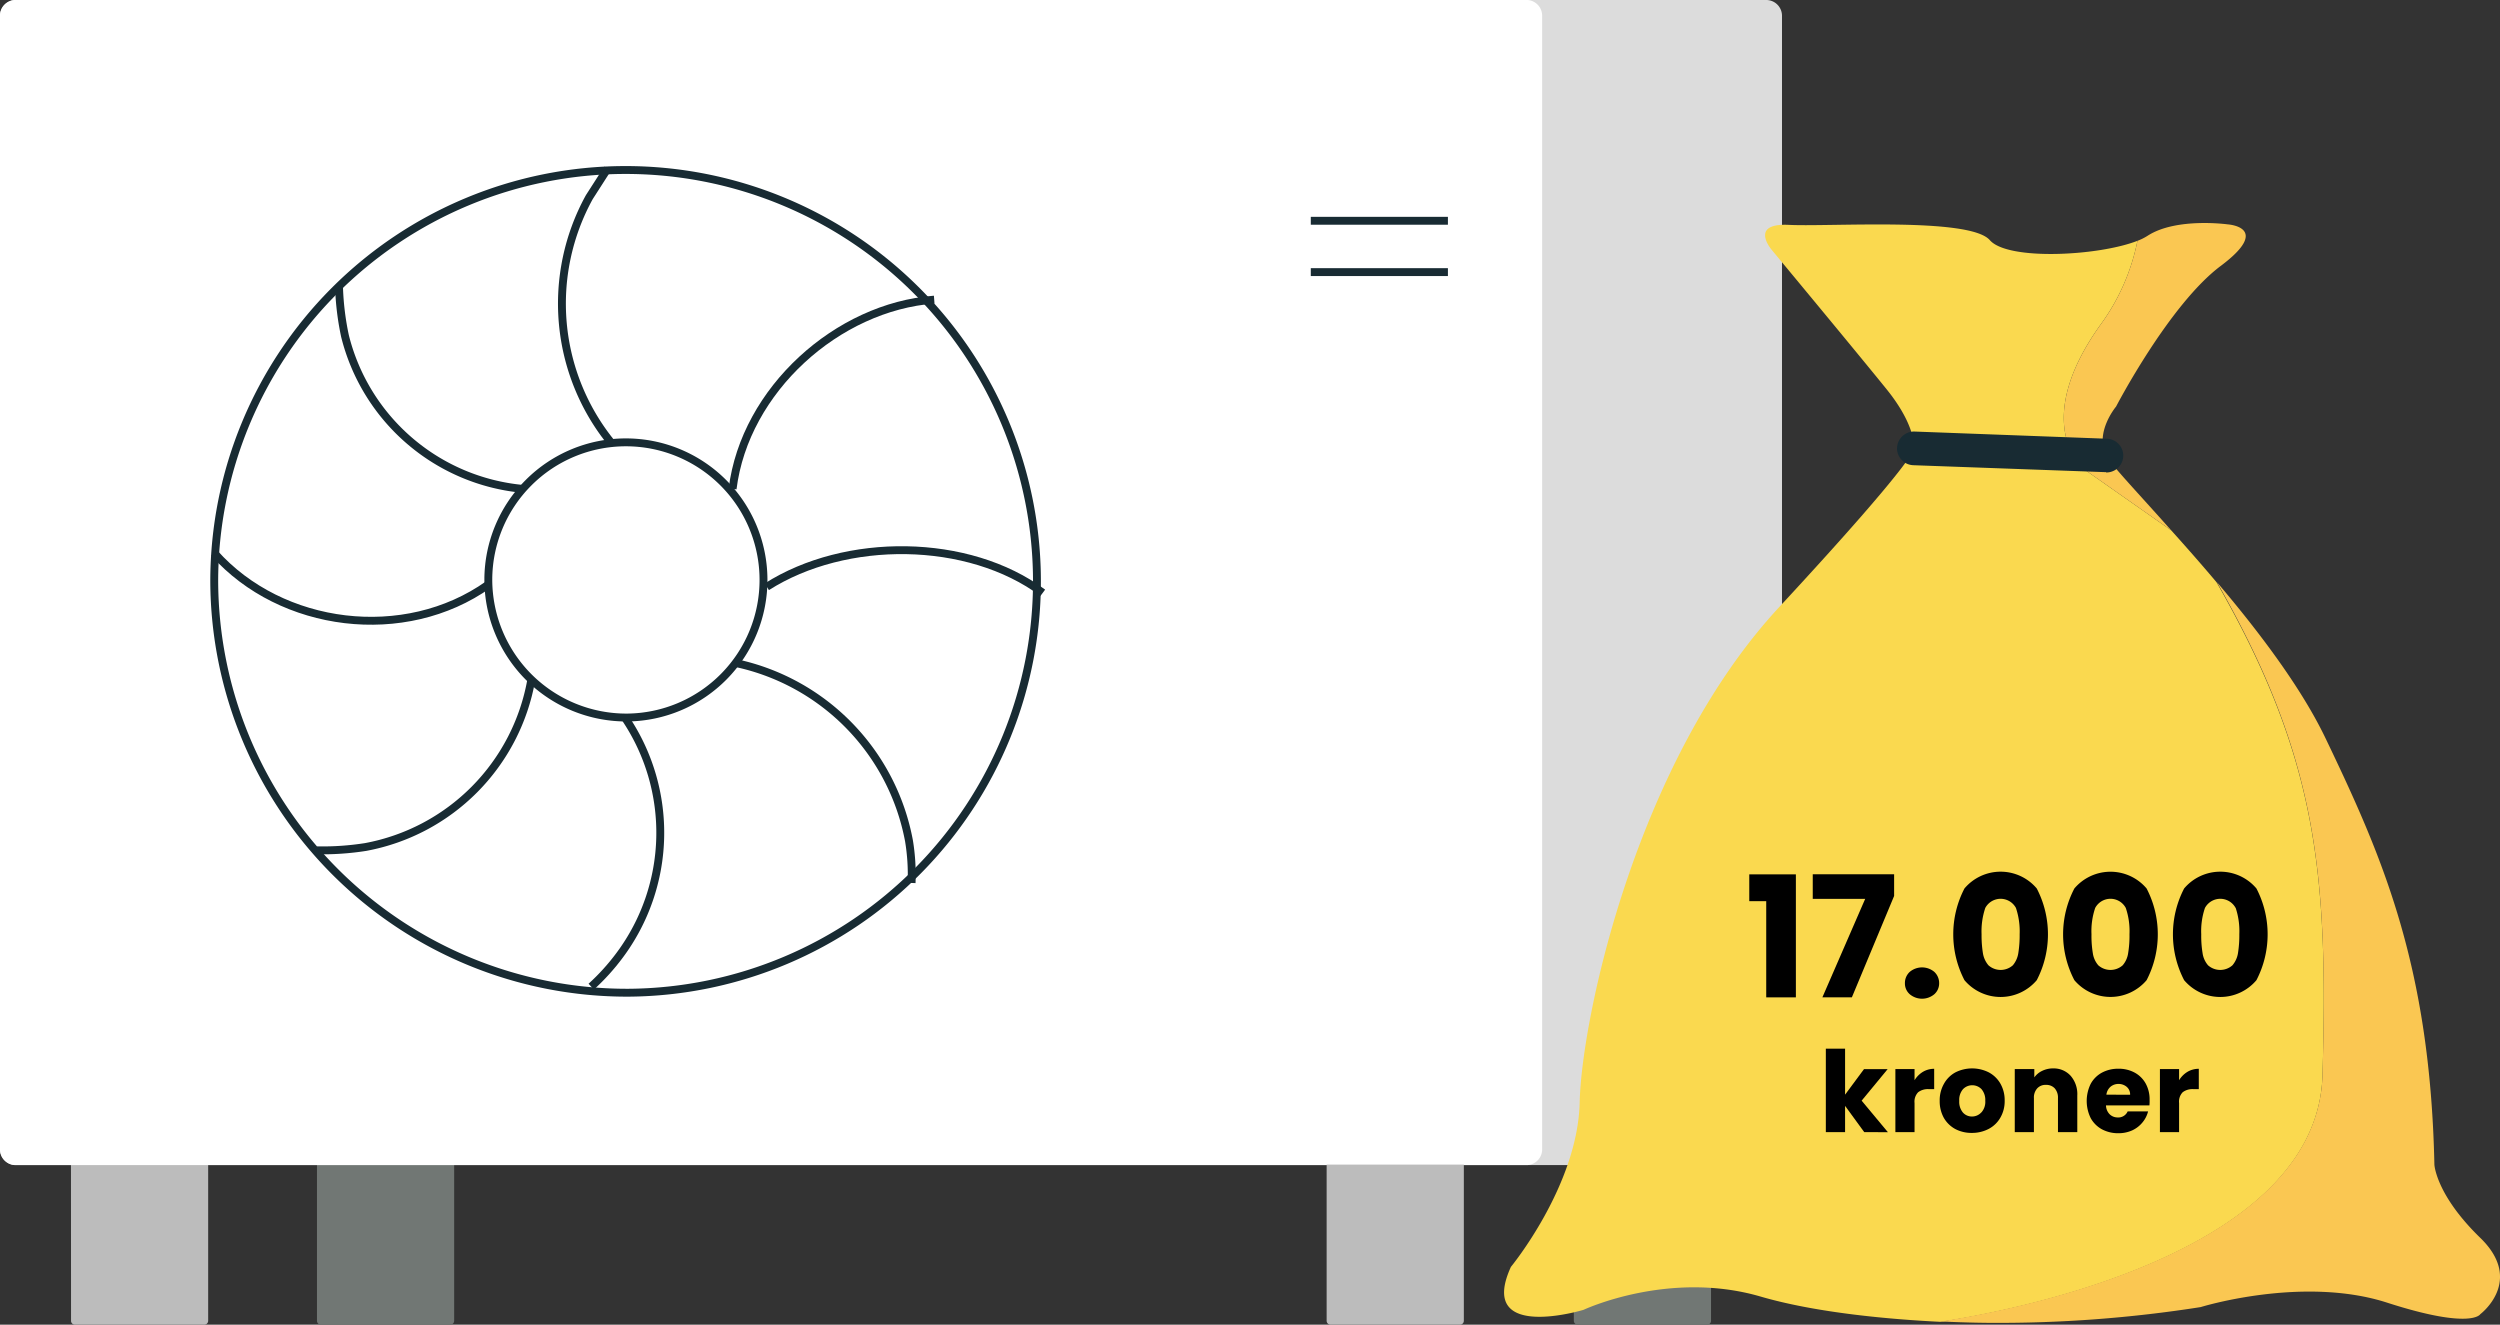 <svg xmlns="http://www.w3.org/2000/svg" id="Layer_1" data-name="Layer 1" width="317.06" height="168" viewBox="0 0 317.06 168"><rect x="0" y="0" width="317.06" height="168" fill="#333333" stroke="none"/><defs><style>.cls-1{fill:#717774;}.cls-2{fill:#bcbcbc;}.cls-3{fill:#dcdcdc;}.cls-4{fill:#fff;}.cls-5{fill:none;stroke:#182b33;stroke-miterlimit:10;}.cls-6{fill:#fad94f;}.cls-7{fill:#fac752;}.cls-8{fill:#182b33;}</style></defs><title>luftvand-tilskud</title><path class="cls-1" d="M40.2,147.7H57.6v19.81a.49.49,0,0,1-.5.49H40.69a.49.49,0,0,1-.49-.49Z"></path><path class="cls-1" d="M199.6,147.7H217v19.81a.49.49,0,0,1-.49.49H200.09a.49.49,0,0,1-.49-.49Z"></path><path class="cls-2" d="M9,147.7h17.4v19.81a.49.49,0,0,1-.5.49H9.5a.49.49,0,0,1-.49-.49Z"></path><path class="cls-3" d="M224,0H2A2,2,0,0,0,0,2V145.76a2,2,0,0,0,2,2H224a2,2,0,0,0,2-2V2A2,2,0,0,0,224,0Z"></path><path class="cls-4" d="M193.74,0H1.83A2,2,0,0,0,0,2.09V145.67a2,2,0,0,0,1.83,2.09H193.74a2,2,0,0,0,1.84-2.09V2.09A2,2,0,0,0,193.74,0Z"></path><path class="cls-5" d="M166.24,28h17.39"></path><path class="cls-5" d="M166.24,34.51h17.39"></path><path class="cls-5" d="M79.72,125.9A52.17,52.17,0,1,0,27.17,73.74,52.36,52.36,0,0,0,79.72,125.9Z"></path><path class="cls-5" d="M92.91,62c1.57-12.58,13.31-23.08,25.57-24"></path><path class="cls-5" d="M77.5,56.12A28,28,0,0,1,74.74,25l2.31-3.6"></path><path class="cls-5" d="M66.28,62a25.71,25.71,0,0,1-22.53-19.4A35.08,35.08,0,0,1,43,36.5"></path><path class="cls-5" d="M61.94,74.13c-10.61,7.54-26.27,5.54-34.77-4"></path><path class="cls-5" d="M67.37,86.28a26.2,26.2,0,0,1-21,21.14,34.9,34.9,0,0,1-6.17.42"></path><path class="cls-5" d="M79.33,91.13a26,26,0,0,1-.73,30,27.46,27.46,0,0,1-3.62,4"></path><path class="cls-5" d="M93.45,84.12a28.38,28.38,0,0,1,21.83,22.51,26.32,26.32,0,0,1,.33,5.35"></path><path class="cls-5" d="M97.25,74.42c10-6.37,25.56-6.26,35,.76"></path><path class="cls-5" d="M79.51,91A17.45,17.45,0,1,0,61.93,73.53,17.51,17.51,0,0,0,79.51,91Z"></path><path class="cls-2" d="M168.25,147.7h17.4v19.81a.49.49,0,0,1-.5.49H168.74a.49.49,0,0,1-.49-.49Z"></path><path class="cls-6" d="M294.55,136.35c-.65,22.92-40.54,30.09-48.46,31.29-6.14-.3-15.6-1.1-22.82-3.21-11.64-3.39-22.44,1.69-22.44,1.69s-13.58,4.12-9.21-5.45c0,0,8.48-10.3,8.72-20.86s7.1-43.16,25.29-62.8,17.1-20.18,17.1-20.18.35-2.74-3.47-7.47-14.54-17.64-14.54-17.64-3-3.46,2.18-3.2,22.92-1,25.46,1.94c2.3,2.63,13.84,2,18.72.08a27,27,0,0,1-4.72,10.69c-8.92,12.51-2.18,18.19-2.18,18.19l11.18,7.84h0c1.8,2,3.76,4.22,5.74,6.57,0,0,0,0,0,0C293.93,96.18,295.28,110.89,294.55,136.35Z"></path><path class="cls-7" d="M314.56,166.67s-1.09,2-11.81-1.46-23.65.56-23.65.56a165.22,165.22,0,0,1-26.74,2s-2.51,0-6.27-.18c7.92-1.2,47.81-8.37,48.46-31.29.73-25.46-.62-40.17-13.4-62.48,5.26,6.19,10.67,13.32,13.77,19.78,7.1,14.82,13.28,28.64,13.82,54.11,0,0,.19,3.82,5.82,9.28S314.56,166.67,314.56,166.67Z"></path><path class="cls-7" d="M281.65,33.72c-6.56,4.91-13.28,17.84-13.28,17.84s-2.74,3.26-1.27,6.18c.57,1.15,4,4.71,8.26,9.52l-11.18-7.84s-6.74-5.68,2.18-18.19a27,27,0,0,0,4.72-10.69,6.73,6.73,0,0,0,1.29-.64c3.64-2.36,10.19-1.44,10.19-1.44S288.19,28.82,281.65,33.72Z"></path><path class="cls-8" d="M267.1,59.88H267L242.65,59a2.14,2.14,0,0,1-2.06-2.21,2.16,2.16,0,0,1,2.22-2.06l24.37.91a2.14,2.14,0,0,1-.08,4.28Z"></path><path d="M221.85,114.29v-3.4h5.91v15.6H224v-12.2Z"></path><path d="M240.22,113.63l-5.36,12.86h-3.74L236.55,114H229.9v-3.12h10.32Z"></path><path d="M242.2,126.09a1.81,1.81,0,0,1-.61-1.4,1.9,1.9,0,0,1,.61-1.43,2.42,2.42,0,0,1,3.12,0,1.94,1.94,0,0,1,.61,1.43,1.84,1.84,0,0,1-.61,1.4,2.42,2.42,0,0,1-3.12,0Z"></path><path d="M249.14,112.68a6,6,0,0,1,9.17,0,12.62,12.62,0,0,1,0,11.63,6,6,0,0,1-9.17,0,12.62,12.62,0,0,1,0-11.63Zm6.53,2.47a2.21,2.21,0,0,0-3.89,0,9.35,9.35,0,0,0-.47,3.33,14.38,14.38,0,0,0,.17,2.4,3.14,3.14,0,0,0,.7,1.54,2.33,2.33,0,0,0,3.1,0,3.13,3.13,0,0,0,.69-1.54,14.38,14.38,0,0,0,.17-2.4A9.35,9.35,0,0,0,255.67,115.15Z"></path><path d="M263.08,112.68a6,6,0,0,1,9.16,0,12.62,12.62,0,0,1,0,11.63,6,6,0,0,1-9.16,0,12.54,12.54,0,0,1,0-11.63Zm6.52,2.47a2.2,2.2,0,0,0-3.88,0,9.12,9.12,0,0,0-.47,3.33,13.38,13.38,0,0,0,.17,2.4,3,3,0,0,0,.69,1.54,2.33,2.33,0,0,0,3.1,0,3,3,0,0,0,.69-1.54,13.38,13.38,0,0,0,.17-2.4A9.12,9.12,0,0,0,269.6,115.15Z"></path><path d="M277,112.68a6,6,0,0,1,9.17,0,12.62,12.62,0,0,1,0,11.63,6,6,0,0,1-9.17,0,12.62,12.62,0,0,1,0-11.63Zm6.53,2.47a2.21,2.21,0,0,0-3.89,0,9.12,9.12,0,0,0-.47,3.33,13.38,13.38,0,0,0,.17,2.4,3,3,0,0,0,.69,1.54,2.33,2.33,0,0,0,3.1,0,3.14,3.14,0,0,0,.7-1.54,14.38,14.38,0,0,0,.17-2.4A9.35,9.35,0,0,0,283.54,115.15Z"></path><path d="M236.43,143.58,234,140.25v3.33h-2.44V133H234v5.83l2.4-3.24h3l-3.3,4,3.33,4Z"></path><path d="M243.88,135.93a2.77,2.77,0,0,1,1.42-.38v2.58h-.66a2.05,2.05,0,0,0-1.37.39,1.71,1.71,0,0,0-.46,1.37v3.69h-2.43v-8h2.43V137A3.19,3.19,0,0,1,243.88,135.93Z"></path><path d="M248,143.2a3.72,3.72,0,0,1-1.47-1.42,4.33,4.33,0,0,1-.53-2.17,4.22,4.22,0,0,1,.54-2.16A3.64,3.64,0,0,1,248,136a4.7,4.7,0,0,1,4.22,0,3.7,3.7,0,0,1,1.48,1.43,4.22,4.22,0,0,1,.54,2.16,4.13,4.13,0,0,1-.55,2.16,3.66,3.66,0,0,1-1.49,1.43,4.54,4.54,0,0,1-2.12.5A4.4,4.4,0,0,1,248,143.2Zm3.29-2.12a2,2,0,0,0,.49-1.47,2.11,2.11,0,0,0-.47-1.47,1.63,1.63,0,0,0-2.36,0,2.07,2.07,0,0,0-.47,1.48,2.11,2.11,0,0,0,.46,1.47,1.51,1.51,0,0,0,1.16.51A1.59,1.59,0,0,0,251.28,141.08Z"></path><path d="M262.62,136.45a3.54,3.54,0,0,1,.83,2.49v4.64H261v-4.31a1.77,1.77,0,0,0-.41-1.24,1.44,1.44,0,0,0-1.11-.44,1.41,1.41,0,0,0-1.11.44,1.72,1.72,0,0,0-.42,1.24v4.31h-2.43v-8H258v1.06a2.55,2.55,0,0,1,1-.83,3.11,3.11,0,0,1,1.41-.31A2.89,2.89,0,0,1,262.62,136.45Z"></path><path d="M272.6,140.19h-5.51a1.65,1.65,0,0,0,.48,1.14,1.45,1.45,0,0,0,1,.39,1.29,1.29,0,0,0,1.27-.77h2.59a3.51,3.51,0,0,1-.72,1.41,3.64,3.64,0,0,1-1.3,1,4.2,4.2,0,0,1-1.76.36,4.32,4.32,0,0,1-2.08-.5,3.59,3.59,0,0,1-1.42-1.42,4.91,4.91,0,0,1,0-4.34,3.53,3.53,0,0,1,1.42-1.42,4.33,4.33,0,0,1,2.09-.5,4.21,4.21,0,0,1,2.06.49,3.51,3.51,0,0,1,1.4,1.38,4.15,4.15,0,0,1,.5,2.09A5.74,5.74,0,0,1,272.6,140.19Zm-2.45-1.35a1.25,1.25,0,0,0-.43-1,1.59,1.59,0,0,0-1.06-.37,1.55,1.55,0,0,0-1,.36,1.59,1.59,0,0,0-.52,1Z"></path><path d="M277.43,135.93a2.78,2.78,0,0,1,1.43-.38v2.58h-.67a2.05,2.05,0,0,0-1.37.39,1.71,1.71,0,0,0-.46,1.37v3.69h-2.43v-8h2.43V137A3.19,3.19,0,0,1,277.43,135.93Z"></path></svg>
